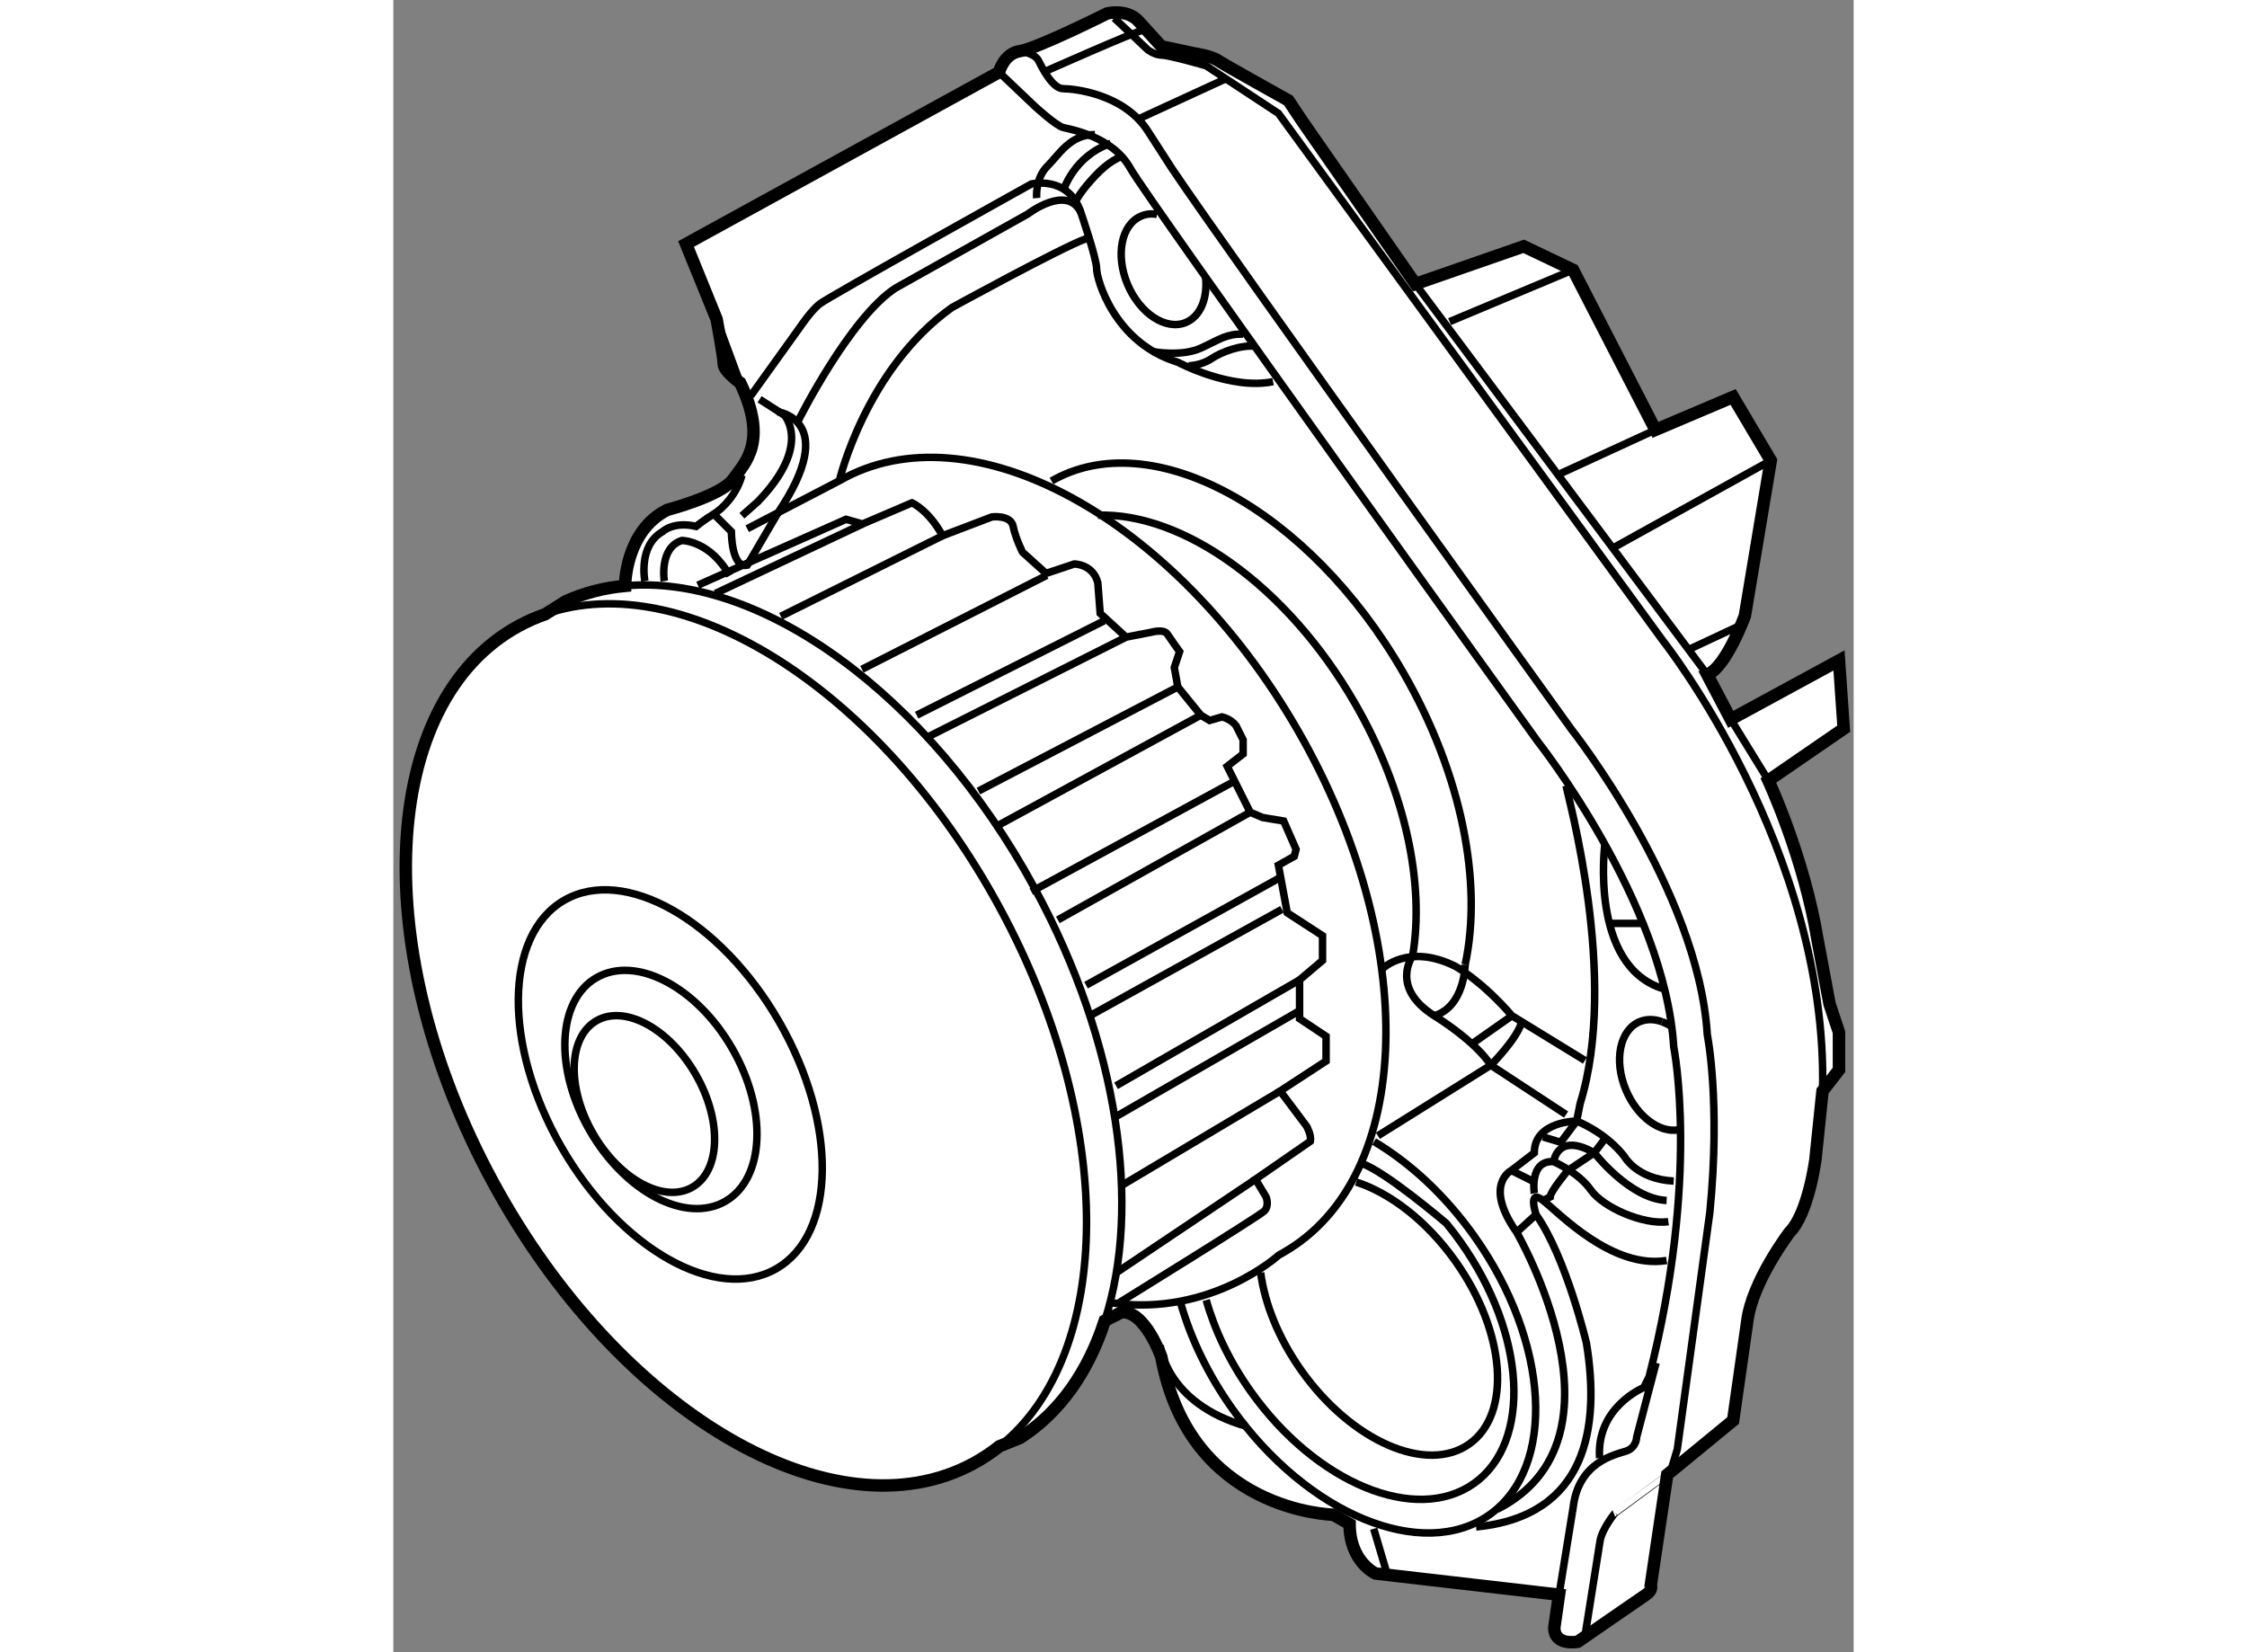 <?xml version="1.0" encoding="utf-8"?>
<!-- Generator: Adobe Illustrator 15.1.0, SVG Export Plug-In . SVG Version: 6.00 Build 0)  -->
<!DOCTYPE svg PUBLIC "-//W3C//DTD SVG 1.1//EN" "http://www.w3.org/Graphics/SVG/1.1/DTD/svg11.dtd">
<svg version="1.1" xmlns="http://www.w3.org/2000/svg" xmlns:xlink="http://www.w3.org/1999/xlink" x="0px" y="0px" width="244.8px"
	 height="180px" viewBox="64.753 73.748 58.554 66.248" enable-background="new 0 0 244.8 180" xml:space="preserve">
	
<rect x="64.753" y="73.748" width="58.554" height="66.248" fill="#808080" stroke="none"/>
	
<g><path fill="#FFFFFF" stroke="#000000" stroke-width="0.5" d="M93.278,126.708c-0.66,2.034-1.795,3.669-3.394,4.695l-0.828,0.334
				c-0.323,0.257-0.668,0.486-1.035,0.687c-5.606,3.045-14.236-2.002-19.273-11.274c-5.037-9.272-4.575-19.259,1.031-22.304
				c0.343-0.187,0.697-0.343,1.062-0.469l0.831-0.523c0.748-0.336,1.543-0.539,2.372-0.615c0,0-0.006-2.196,1.692-3.046
				c0,0,2.17-0.566,2.642-1.227c0.472-0.66,1.415-1.509,0.283-3.868c0,0-0.661-0.472-0.661-0.754c0-0.283-0.283-1.793-0.283-1.793
				l-1.227-3.02l12.548-6.887c0,0,0.189-0.755,0.85-0.849c0.66-0.094,3.49-1.51,3.49-1.51s0.755-0.188,1.227,0.283l0.943,1.038
				l1.321,0.283c0,0,0.66,0.095,0.943,0.283s2.83,1.604,2.83,1.604l0.566,0.849l4.528,6.509l4.341-1.509l1.98,0.944l3.302,6.415
				l3.114-1.32l1.51,2.547l-1.038,6.228c0,0-0.755,2.075-1.51,2.358l0.943,1.793l4.34-2.359l0.189,2.736l-3.02,2.076
				c0,0,1.426,3.055,1.974,6.402l0.479,2.561l0.377,1.132v1.509l-0.66,0.85l-0.283,2.736c0,0-0.282,2.17-1.037,2.925
				c0,0-1.51,1.981-1.699,3.584l-0.565,3.963l-2.643,2.171l-0.659,4.434c0,0,0.094,0.19-0.189,0.378
				c-0.282,0.189-2.735,1.887-2.735,1.887s-0.944,0.188-0.944-0.565l0.189-1.321l-7.359-0.85c0,0-1.038-0.471-1.038-1.981
				l-0.66-0.377c0,0-5.755-0.094-6.888-6.321c0,0-0.66-1.887-1.604-1.793L93.278,126.708z"></path><path fill="none" stroke="#000000" stroke-width="0.3" d="M93.278,126.708c1.477-4.553,0.576-11.11-2.811-17.345
				c-4.244-7.811-11.037-12.624-16.424-12.125"></path><path fill="none" stroke="#000000" stroke-width="0.3" d="M70.84,98.377c5.587-1.945,13.482,3.037,18.212,11.742
				c4.708,8.665,4.612,17.953,0.004,21.618"></path><ellipse transform="matrix(0.867 -0.499 0.499 0.867 -48.358 53.511)" fill="none" stroke="#000000" stroke-width="0.3" cx="75.847" cy="117.148" rx="5.035" ry="8.52"></ellipse><path fill="none" stroke="#000000" stroke-width="0.3" d="M91.143,93.035c4.014-2.313,10.333,1.133,14.113,7.695
				c2.361,4.1,3.175,8.445,2.473,11.694"></path><path fill="none" stroke="#000000" stroke-width="0.3" d="M93.006,94.406c3.395-0.109,7.584,2.822,10.312,7.557
				c2.032,3.525,2.791,7.252,2.304,10.115"></path><path fill="none" stroke="#000000" stroke-width="0.3" d="M80.18,94.303l2.455-1.277c5.232-3.016,13.463,1.467,18.385,10.01
				s4.67,17.912-0.563,20.926c-0.067,0.039-0.136,0.076-0.204,0.114c0,0-2.724,2.479-6.687,1.912"></path><ellipse transform="matrix(0.866 -0.499 0.499 0.866 -48.557 53.413)" fill="none" stroke="#000000" stroke-width="0.3" cx="75.551" cy="117.459" rx="3.299" ry="5.177"></ellipse><ellipse transform="matrix(0.867 -0.499 0.499 0.867 -48.888 53.077)" fill="none" stroke="#000000" stroke-width="0.3" cx="74.799" cy="117.949" rx="2.374" ry="3.85"></ellipse><path fill="none" stroke="#000000" stroke-width="0.3" d="M104.416,112.59c0,0,1.039-1.037,2.926-0.094
				c0,0,1.038,0.566,2.264,1.98l2.925,1.793"></path><path fill="none" stroke="#000000" stroke-width="0.3" d="M105.621,112.078c0,0-0.921,1.267,0.871,2.398
				c1.793,1.133,2.265,1.982,2.265,1.982l3.019,1.98"></path><path fill="none" stroke="#000000" stroke-width="0.3" d="M107.729,112.425c0,0-0.01,1.675-1.236,2.052"></path><path fill="none" stroke="#000000" stroke-width="0.3" d="M104.228,119.289l4.529-2.83c0,0,1.037-1.039,1.227-1.699"></path><path fill="none" stroke="#000000" stroke-width="0.3" d="M76.962,97.212l5.944-2.642l0.66,0.188l1.981-0.849
				c0,0,0.661,0.282,1.227,1.32l1.981-0.755c0,0,0.755-0.095,0.849,0.378c0.095,0.472,0.377,1.037,0.377,1.037l0.943,0.85
				l1.133-0.377c0,0,0.754,0,0.943,0.754l0.095,1.227l1.037,0.951l1.015-0.196c0,0,0.495-0.142,0.637,0.07
				c0.141,0.212,0.495,0.708,0.495,0.708l-0.212,0.637l0.141,0.778l0.92,1.132l0.354,0.213l0.495-0.142c0,0,0.354,0.071,0.566,0.354
				l0.283,0.565v0.566l-0.638,0.496l0.92,1.84l0.496,0.212l0.849,0.142l0.496,1.133l-0.072,0.282l-0.636,0.354l0.354,1.91l1.415,0.92
				v0.99l-0.92,0.779v1.557l1.062,0.707v0.991l-1.84,1.202l1.062,1.416c0,0,0.199,0.359,0.148,0.598l-2.2,1.524l0.424,0.707
				c0,0,0.142,0.354-0.07,0.566c-0.212,0.213-5.943,3.751-5.943,3.751"></path><line fill="none" stroke="#000000" stroke-width="0.3" x1="99.109" y1="106.316" x2="91.397" y2="110.633"></line><line fill="none" stroke="#000000" stroke-width="0.3" x1="100.313" y1="108.934" x2="92.528" y2="113.25"></line><line fill="none" stroke="#000000" stroke-width="0.3" x1="101.091" y1="113.039" x2="93.732" y2="117.284"></line><line fill="none" stroke="#000000" stroke-width="0.3" x1="101.021" y1="114.313" x2="93.661" y2="118.558"></line><line fill="none" stroke="#000000" stroke-width="0.3" x1="100.313" y1="117.496" x2="94.015" y2="121.246"></line><line fill="none" stroke="#000000" stroke-width="0.3" x1="99.322" y1="121.034" x2="93.732" y2="124.785"></line><line fill="none" stroke="#000000" stroke-width="0.3" x1="89.062" y1="106.811" x2="97.128" y2="102.424"></line><line fill="none" stroke="#000000" stroke-width="0.3" x1="86.231" y1="103.273" x2="94.133" y2="99.295"></line><line fill="none" stroke="#000000" stroke-width="0.3" x1="85.736" y1="102.424" x2="93.254" y2="98.639"></line><line fill="none" stroke="#000000" stroke-width="0.3" x1="90.335" y1="109.5" x2="98.402" y2="105.113"></line><line fill="none" stroke="#000000" stroke-width="0.3" x1="88.213" y1="105.467" x2="96.208" y2="101.292"></line><line fill="none" stroke="#000000" stroke-width="0.3" x1="83.542" y1="100.584" x2="90.949" y2="96.818"></line><line fill="none" stroke="#000000" stroke-width="0.3" x1="86.774" y1="95.23" x2="80.288" y2="98.461"></line><line fill="none" stroke="#000000" stroke-width="0.3" x1="83.566" y1="94.759" x2="77.669" y2="97.542"></line><line fill="none" stroke="#000000" stroke-width="0.3" x1="100.384" y1="110.208" x2="92.6" y2="114.523"></line><path fill="none" stroke="#000000" stroke-width="0.3" d="M97.316,84.814c0.103,0.859-0.185,1.611-0.783,1.863
				c-0.798,0.334-1.846-0.35-2.341-1.527c-0.494-1.179-0.249-2.405,0.549-2.74c0.199-0.084,0.414-0.104,0.633-0.068"></path><path fill="none" stroke="#000000" stroke-width="0.3" d="M116.29,119.049c-0.76,0.138-1.664-0.523-2.114-1.595
				c-0.495-1.178-0.249-2.405,0.548-2.739c0.281-0.118,0.593-0.109,0.899,0.001"></path><path fill="none" stroke="#000000" stroke-width="0.3" d="M115.623,114.716c0.128,0.047,0.256,0.11,0.38,0.191"></path><path fill="none" stroke="#000000" stroke-width="0.3" d="M103.362,121.144c1.367,0.445,2.834,1.565,3.979,3.178
				c2.012,2.834,2.26,6.114,0.555,7.323c-1.706,1.211-4.72-0.105-6.732-2.939c-0.92-1.298-1.472-2.688-1.635-3.93"></path><path fill="none" stroke="#000000" stroke-width="0.3" d="M104.078,119.521c1.443,0.859,2.854,2.154,4.022,3.802
				c3.021,4.256,3.294,9.252,0.611,11.156c-2.684,1.903-7.308-0.004-10.329-4.26c-0.976-1.375-1.664-2.825-2.06-4.225"></path><path fill="none" stroke="#000000" stroke-width="0.3" d="M97.346,125.875c0.343,1.214,0.939,2.47,1.785,3.662
				c2.619,3.688,6.628,5.342,8.953,3.691s2.088-5.981-0.53-9.669c-0.187-0.266-0.381-0.519-0.583-0.763c0,0-2.483-2.116-3.403-2.4"></path><path fill="none" stroke="#000000" stroke-width="0.3" d="M111.775,105.255c0.071,0.425,2.123,7.713,0.566,12.736l-0.142,0.708
				c0,0-1.697,0-1.697,1.273l-0.921,0.708c0,0-1.132,0.565,0.212,2.477c0,0,4.813,8.278-0.777,11.109"></path><path fill="none" stroke="#000000" stroke-width="0.3" d="M108.167,134.974c4.464-0.438,4.974-4.02,4.425-7.375
				c0,0-0.816-3.451-2.019-5.149c0,0-0.354-1.061,0.282-0.566c0.638,0.496,2.76,2.761,4.954,2.406"></path><path fill="none" stroke="#000000" stroke-width="0.3" d="M110.503,121.6c0,0-0.213-1.344,0.777-1.272c0,0,0.99,0.424,1.486,1.132
				c0.495,0.708,2.123,1.414,3.113,1.273"></path><line fill="none" stroke="#000000" stroke-width="0.3" x1="109.582" y1="120.681" x2="110.431" y2="121.104"></line><path fill="none" stroke="#000000" stroke-width="0.3" d="M111.28,120.327c0,0,0.142-1.204,1.628-0.354c0,0,1.415,1.84,2.901,1.91
				"></path><line fill="none" stroke="#000000" stroke-width="0.3" x1="109.794" y1="123.157" x2="110.573" y2="122.449"></line><path fill="none" stroke="#000000" stroke-width="0.3" d="M110.855,119.336l0.708,0.213l0.637-0.85c0,0,1.132,0.424,1.91,1.415
				c0,0,0.496,0.92,1.981,0.99"></path><path fill="none" stroke="#000000" stroke-width="0.3" d="M110.855,121.883l0.283-0.142c0-0.211,0.708-1.061,0.708-1.061
				l1.062-0.708l0.424-0.565"></path><line fill="none" stroke="#000000" stroke-width="0.3" x1="104.629" y1="136.955" x2="104.063" y2="135.045"></line><path fill="none" stroke="#000000" stroke-width="0.3" d="M95.501,127.686c0,0,0.212,2.336,3.467,3.255"></path><line fill="none" stroke="#000000" stroke-width="0.3" x1="108.025" y1="115.586" x2="109.605" y2="114.477"></line><line fill="none" stroke="#000000" stroke-width="0.3" x1="77.717" y1="86.551" x2="78.66" y2="89.098"></line><path fill="none" stroke="#000000" stroke-width="0.3" d="M79.085,89.617l1.98-2.76c0,0,0.425-0.637,0.779-0.92
				s8.491-4.812,8.491-4.812s1.486-0.354,1.981,1.132c0,0,0.636,1.84,0.636,2.264c0,0.425,0.708,2.973,3.255,3.751
				c0,0,2.124,1.132,3.821,0.778"></path><path fill="none" stroke="#000000" stroke-width="0.3" d="M82.635,93.025c0,0,1.049-4.471,4.517-6.947
				c0,0,4.387-2.405,5.377-2.759"></path><path fill="none" stroke="#000000" stroke-width="0.3" d="M79.438,89.758l0.991,0.637c0,0,1.132,1.203-1.062,3.468l-0.637,0.565"></path><path fill="none" stroke="#000000" stroke-width="0.3" d="M80.146,90.254c0,0,2.543,0.315,0.033,4.049l-1.237,0.645"></path><path fill="none" stroke="#000000" stroke-width="0.3" d="M80.995,90.607c0,0,2.052-4.104,3.892-5.307l5.307-2.972
				c0,0,1.558-1.203,2.124-0.071"></path><path fill="none" stroke="#000000" stroke-width="0.3" d="M74.839,97.047c0,0-0.283-1.416,0.708-1.981
				c0,0,0.425-0.425,1.345-0.212c0,0,0.354-0.283,0.708-0.496c0.354-0.212,0.919-0.778,1.132-1.557"></path><path fill="none" stroke="#000000" stroke-width="0.3" d="M75.617,97.047c0,0-0.212-1.345,0.708-1.628c0,0,1.132,0,1.911,1.415"></path><path fill="none" stroke="#000000" stroke-width="0.3" d="M77.599,94.357l0.708,0.708c0,0,0,1.485,0.637,1.345l1.237-2.107"></path><path fill="none" stroke="#000000" stroke-width="0.3" d="M92.883,79.144c-0.991,0-1.415,0.778-1.911,1.274
				c-0.495,0.495-0.424,1.273-0.424,1.273"></path><path fill="none" stroke="#000000" stroke-width="0.3" d="M92.034,81.975c0,0,0.141-0.354,0.566-0.849
				c0.425-0.495,0.849-0.92,1.415-1.132"></path><path fill="none" stroke="#000000" stroke-width="0.3" d="M91.609,81.409c0,0,0.425-1.416,1.911-1.911"></path><path fill="none" stroke="#000000" stroke-width="0.3" d="M89.038,76.644l1.439,1.368c0,0,0.849,0.778,1.132,0.849
				c0.283,0.071,1.982,0.354,2.689,1.627c0.708,1.273,16.346,22.997,16.346,22.997s5.094,6.439,5.448,12.242
				c0,0,1.062,5.235-0.99,13.231l-0.212,0.426c0,0-1.911,0.777-1.77,2.829"></path><path fill="none" stroke="#000000" stroke-width="0.3" d="M115.385,128.394l-0.778,2.971c0,0,0,0.426-0.425,0.567
				s-1.911,0.424-2.123,2.264l-0.565,3.491"></path><path fill="none" stroke="#000000" stroke-width="0.3" d="M115.832,132.875c0.001,0-2.09,1.534-2.09,1.534
				s-0.513,0.618-0.603,1.122l-0.586,3.688"></path><path fill="none" stroke="#000000" stroke-width="0.3" d="M89.888,75.795c0,0,0.589,0.094,0.73,0.377
				c0.142,0.283,0.566,1.132,0.991,1.132s2.431,0.196,3.397,1.699l0.967,1.502c2.386,3.552,16.016,22.485,16.016,22.485
				s5.095,6.439,5.448,12.242c0,0,0.543,2.681,0.102,7.137l-1.304,9.491l-0.213,0.707"></path><path fill="none" stroke="#000000" stroke-width="0.3" d="M90.76,76.668c0,0,3.821-1.699,4.034-1.699"></path><path fill="none" stroke="#000000" stroke-width="0.3" d="M93.661,74.474l1.345,1.273c0,0,0.283,0.212,0.565,0.212
				c0.284,0,1.77,0.425,1.77,0.425l2.901,1.91l15.426,21.157c0,0,6.628,8.351,6.392,18.044"></path><path fill="none" stroke="#000000" stroke-width="0.3" d="M95.219,87.848c0,0,1.131,0.213,1.909-0.141
				c0.779-0.355,0.991-0.566,1.699-0.566"></path><line fill="none" stroke="#000000" stroke-width="0.3" x1="94.652" y1="78.507" x2="98.189" y2="76.88"></line><line fill="none" stroke="#000000" stroke-width="0.3" x1="107.105" y1="86.645" x2="112.059" y2="84.569"></line><line fill="none" stroke="#000000" stroke-width="0.3" x1="115.36" y1="90.984" x2="111.563" y2="92.73"></line><line fill="none" stroke="#000000" stroke-width="0.3" x1="119.984" y1="92.211" x2="113.687" y2="95.702"></line><line fill="none" stroke="#000000" stroke-width="0.3" x1="116.658" y1="99.807" x2="118.78" y2="98.815"></line><line fill="none" stroke="#000000" stroke-width="0.3" x1="105.737" y1="85.135" x2="117.437" y2="100.797"></line><path fill="none" stroke="#000000" stroke-width="0.3" d="M96.633,88.414c0,0,0.495,0,0.92-0.283s1.203-0.566,1.77-0.496"></path><line fill="none" stroke="#000000" stroke-width="0.3" x1="118.38" y1="102.59" x2="119.89" y2="105.043"></line><path fill="none" stroke="#000000" stroke-width="0.3" d="M113.332,107.59c0,0-0.637,4.883,2.336,5.803"></path><line fill="none" stroke="#000000" stroke-width="0.3" x1="113.545" y1="110.773" x2="114.89" y2="110.773"></line></g>


</svg>